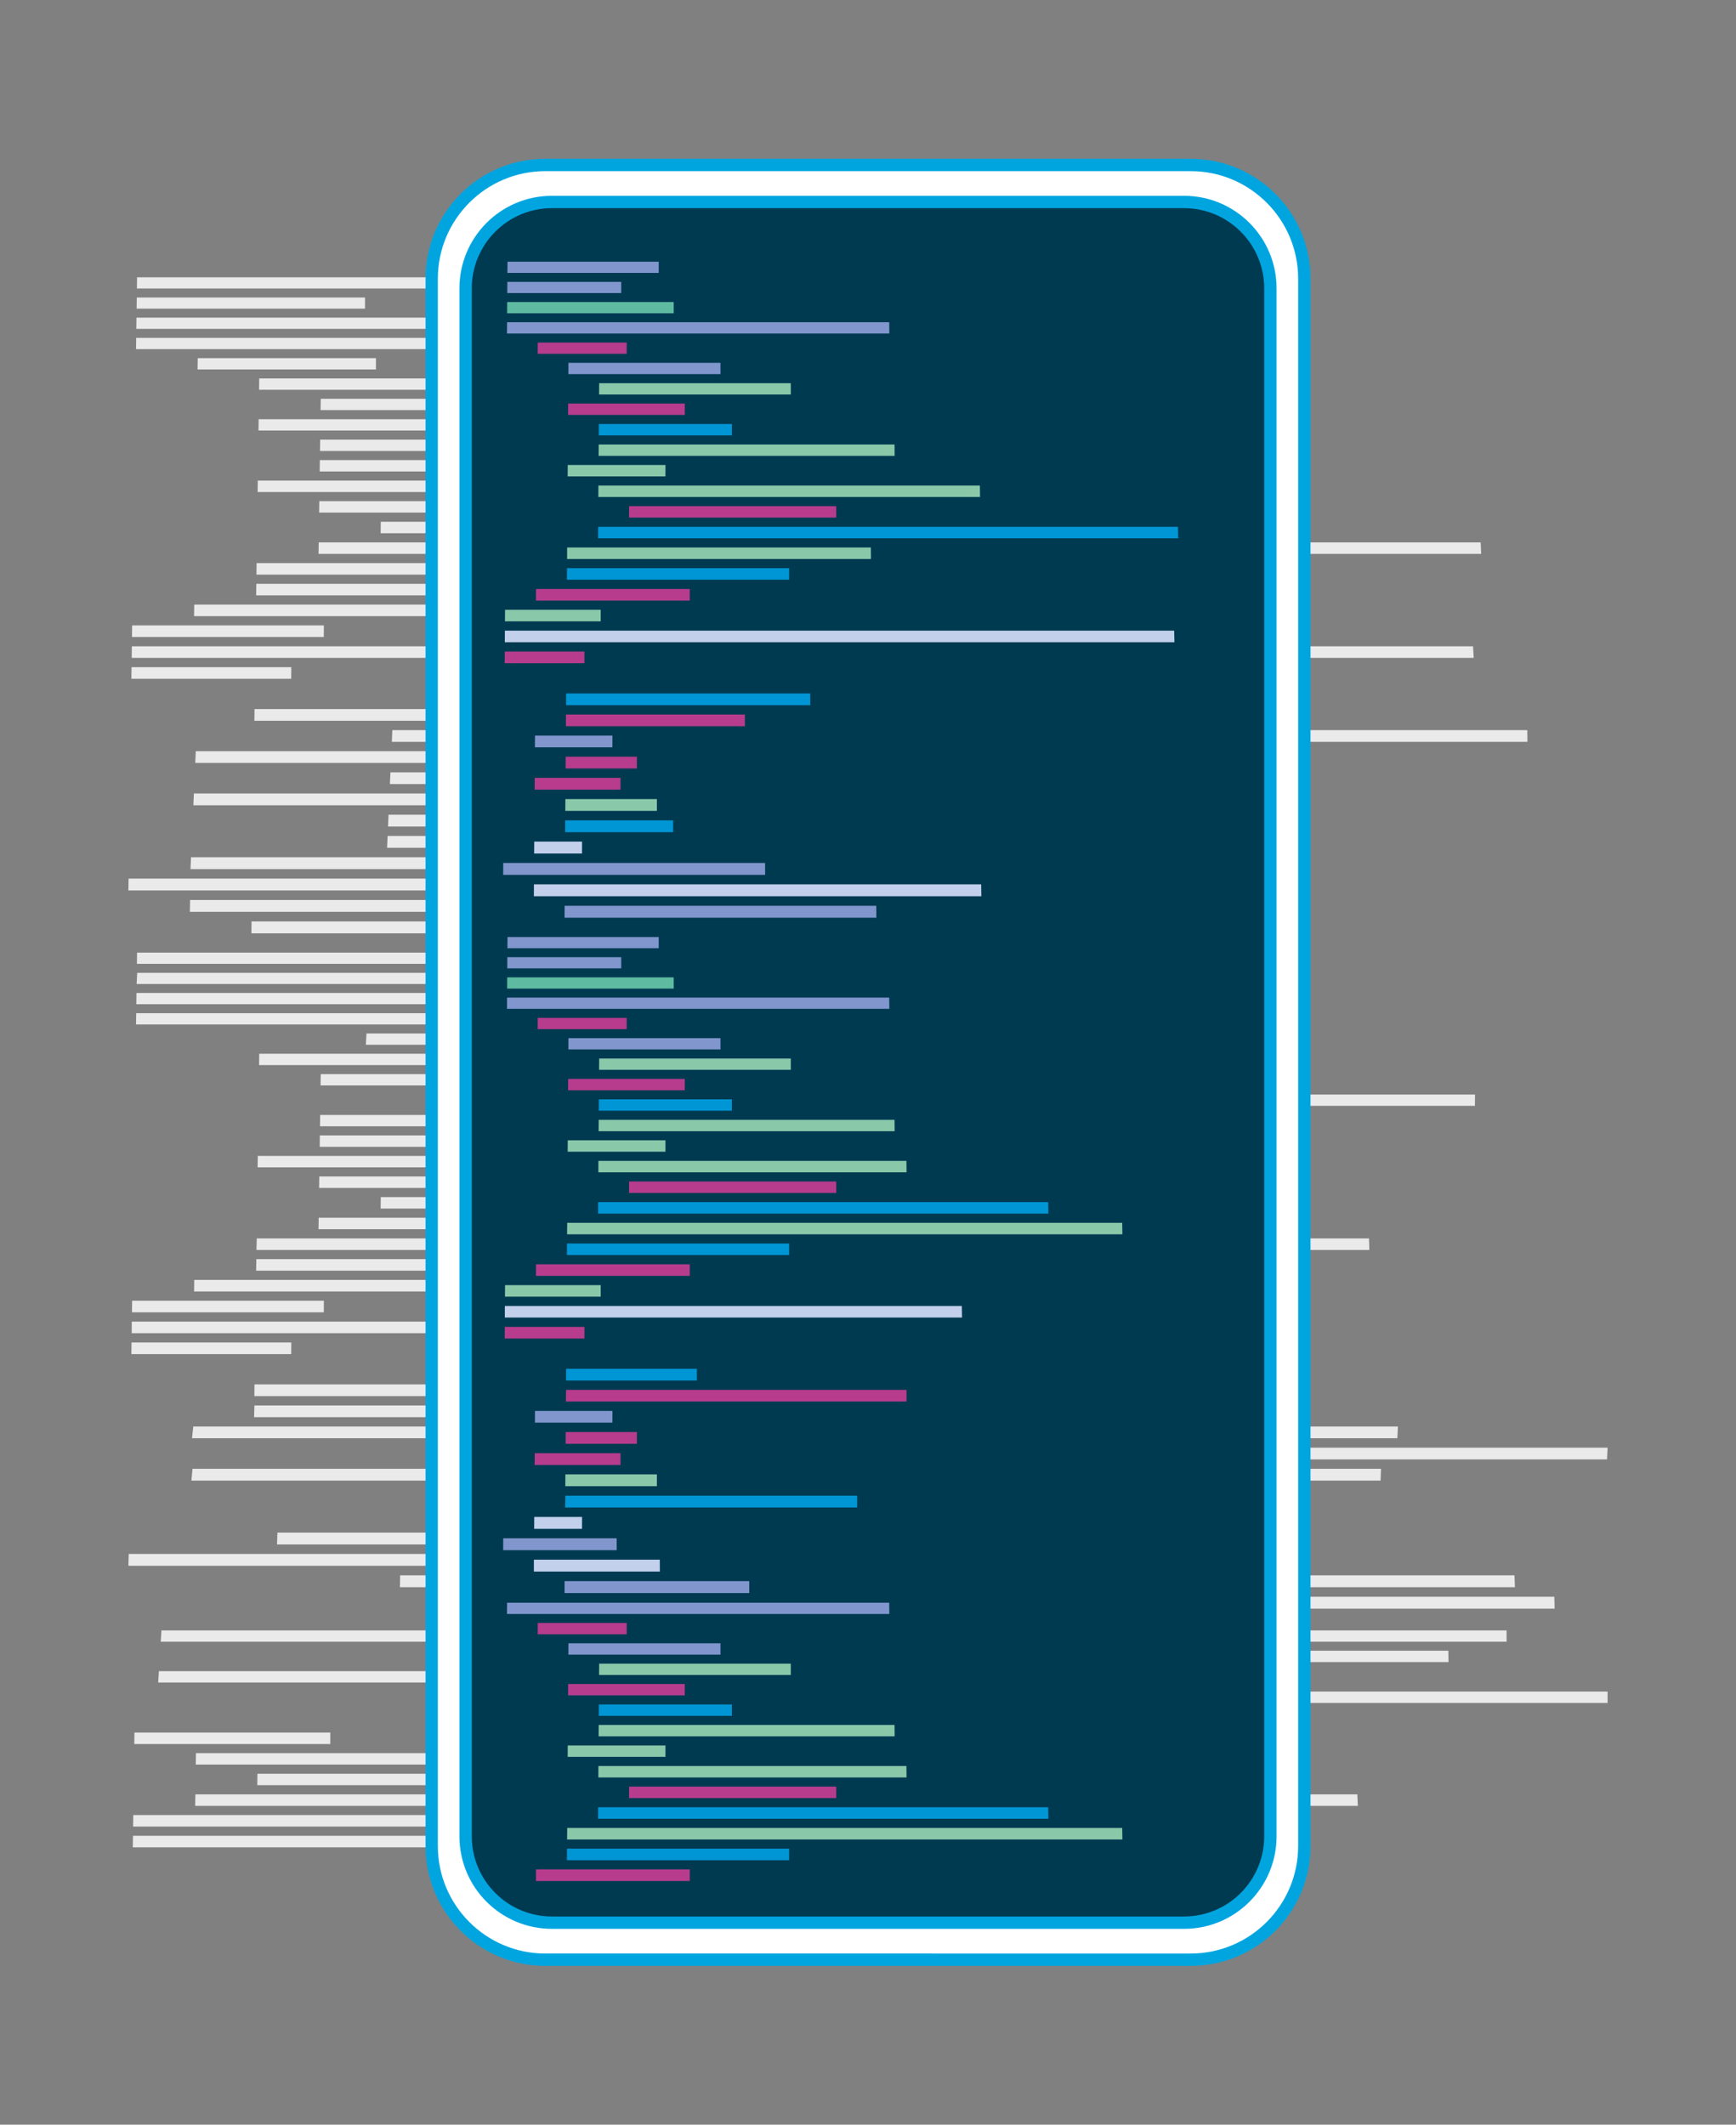 <?xml version="1.0" encoding="UTF-8"?>
<svg id="Ebene_1" data-name="Ebene 1" xmlns="http://www.w3.org/2000/svg" width="563" height="689" viewBox="0 0 563 689">
  <rect x="0" y="0" width="563" height="689" fill="#808080" stroke="none"/>
  <defs>
    <style>
      .cls-1 {
        fill: #003a51;
      }

      .cls-2 {
        fill: #00a5e0;
      }

      .cls-3 {
        fill: #0096d5;
      }

      .cls-4 {
        fill: #eaeaea;
      }

      .cls-5 {
        fill: #fff;
      }

      .cls-6 {
        fill: #8096cc;
      }

      .cls-7 {
        fill: #8ac8aa;
      }

      .cls-8 {
        fill: #b73c8d;
      }

      .cls-9 {
        fill: #c2d0eb;
      }

      .cls-10 {
        fill: #5ebba1;
      }
    </style>
  </defs>
  <g>
    <polygon class="cls-4" points="142.75 93.56 44.4 93.56 44.45 89.93 142.74 89.93 142.75 93.56"/>
    <polygon class="cls-4" points="118.37 100.1 44.31 100.1 44.36 96.47 118.38 96.47 118.37 100.1"/>
    <polygon class="cls-4" points="152.49 106.65 44.21 106.65 44.26 103.01 152.48 103.01 152.49 106.65"/>
    <polygon class="cls-4" points="292.62 113.22 44.12 113.22 44.17 109.57 292.54 109.57 292.62 113.22"/>
    <polygon class="cls-4" points="121.91 119.8 64.07 119.8 64.12 116.14 121.93 116.14 121.91 119.8"/>
    <polygon class="cls-4" points="182.87 126.39 84.02 126.39 84.07 122.72 182.86 122.72 182.87 126.39"/>
    <polygon class="cls-4" points="228.6 132.99 103.96 132.99 104.02 129.32 228.58 129.32 228.6 132.99"/>
    <polygon class="cls-4" points="159.67 139.61 83.83 139.61 83.88 135.94 159.68 135.94 159.67 139.61"/>
    <polygon class="cls-4" points="190.28 146.25 103.78 146.25 103.83 142.56 190.28 142.56 190.28 146.25"/>
    <polygon class="cls-4" points="296.08 152.89 103.68 152.89 103.73 149.2 296.02 149.2 296.08 152.89"/>
    <polygon class="cls-4" points="147.11 159.56 83.55 159.56 83.6 155.85 147.12 155.85 147.11 159.56"/>
    <polygon class="cls-4" points="351.56 166.23 103.49 166.23 103.55 162.52 351.47 162.52 351.56 166.23"/>
    <polygon class="cls-4" points="258.14 172.92 123.44 172.92 123.49 169.2 258.11 169.2 258.14 172.92"/>
    <polygon class="cls-4" points="480.36 179.62 103.3 179.62 103.36 175.89 480.19 175.89 480.36 179.62"/>
    <polygon class="cls-4" points="280.68 186.34 83.17 186.34 83.22 182.6 280.62 182.6 280.68 186.34"/>
    <polygon class="cls-4" points="227.52 193.07 83.07 193.07 83.13 189.32 227.49 189.32 227.52 193.07"/>
    <polygon class="cls-4" points="488.61 532.39 52.13 532.39 52.36 528.72 488.59 528.72 488.61 532.39"/>
    <polygon class="cls-4" points="469.76 538.99 139.71 538.99 139.85 535.32 469.71 535.32 469.76 538.99"/>
    <polygon class="cls-4" points="386.2 545.61 51.3 545.61 51.53 541.94 386.24 541.94 386.2 545.61"/>
    <polygon class="cls-4" points="521.35 552.25 139.38 552.25 139.61 548.56 521.36 548.56 521.35 552.25"/>
    <polygon class="cls-4" points="393.69 558.89 138.96 558.89 139.03 555.2 393.61 555.2 393.69 558.89"/>
    <polygon class="cls-4" points="107.11 565.56 43.55 565.56 43.6 561.85 107.12 561.85 107.11 565.56"/>
    <polygon class="cls-4" points="311.56 572.23 63.49 572.23 63.55 568.52 311.47 568.52 311.56 572.23"/>
    <polygon class="cls-4" points="218.14 578.92 83.44 578.92 83.49 575.2 218.11 575.2 218.14 578.92"/>
    <polygon class="cls-4" points="440.36 585.62 63.3 585.62 63.36 581.89 440.19 581.89 440.36 585.62"/>
    <polygon class="cls-4" points="240.68 592.34 43.17 592.34 43.22 588.6 240.62 588.6 240.68 592.34"/>
    <polygon class="cls-4" points="187.52 599.07 43.07 599.07 43.13 595.32 187.49 595.32 187.52 599.07"/>
    <polygon class="cls-4" points="162.92 199.81 62.94 199.81 62.99 196.06 162.92 196.06 162.92 199.81"/>
    <polygon class="cls-4" points="105.01 206.57 42.8 206.57 42.85 202.81 105.03 202.81 105.01 206.57"/>
    <polygon class="cls-4" points="477.93 213.34 42.71 213.34 42.76 209.58 477.73 209.58 477.93 213.34"/>
    <polygon class="cls-4" points="94.44 220.13 42.61 220.13 42.66 216.35 94.47 216.35 94.44 220.13"/>
    <polygon class="cls-4" points="241.24 233.74 82.5 233.74 82.55 229.95 241.2 229.95 241.24 233.74"/>
    <polygon class="cls-4" points="495.36 240.57 127.07 240.57 127.24 236.77 495.31 236.77 495.36 240.57"/>
    <polygon class="cls-4" points="222.73 247.41 63.32 247.41 63.49 243.61 222.81 243.61 222.73 247.41"/>
    <polygon class="cls-4" points="273.13 254.27 126.45 254.27 126.62 250.46 273.21 250.46 273.13 254.27"/>
    <polygon class="cls-4" points="239.47 261.14 62.71 261.14 62.88 257.32 239.53 257.32 239.47 261.14"/>
    <polygon class="cls-4" points="314.28 268.03 125.84 268.03 126.01 264.2 314.34 264.2 314.28 268.03"/>
    <polygon class="cls-4" points="347.66 274.93 125.53 274.93 125.7 271.09 347.7 271.09 347.66 274.93"/>
    <polygon class="cls-4" points="160.23 281.84 61.78 281.84 61.95 278 160.35 278 160.23 281.84"/>
    <polygon class="cls-4" points="211.9 288.77 41.64 288.77 41.7 284.92 211.85 284.92 211.9 288.77"/>
    <polygon class="cls-4" points="352.45 295.71 61.58 295.71 61.64 291.86 352.33 291.86 352.45 295.71"/>
    <polygon class="cls-4" points="284.18 302.67 81.53 302.67 81.58 298.81 284.12 298.81 284.18 302.67"/>
    <polygon class="cls-4" points="142.75 312.56 44.4 312.56 44.45 308.93 142.74 308.93 142.75 312.56"/>
    <polygon class="cls-4" points="322.92 319.1 44.31 319.1 44.5 315.47 322.96 315.47 322.92 319.1"/>
    <polygon class="cls-4" points="152.49 325.65 44.21 325.65 44.26 322.01 152.48 322.01 152.49 325.65"/>
    <polygon class="cls-4" points="292.62 332.22 44.12 332.22 44.17 328.57 292.54 328.57 292.62 332.22"/>
    <polygon class="cls-4" points="336.27 338.8 118.65 338.8 118.85 335.14 336.34 335.14 336.27 338.8"/>
    <polygon class="cls-4" points="182.87 345.39 84.02 345.39 84.07 341.72 182.86 341.72 182.87 345.39"/>
    <polygon class="cls-4" points="228.6 351.99 103.96 351.99 104.02 348.32 228.58 348.32 228.6 351.99"/>
    <polygon class="cls-4" points="478.33 358.61 192.99 358.61 193.19 354.94 478.36 354.94 478.33 358.61"/>
    <polygon class="cls-4" points="190.28 365.25 103.78 365.25 103.83 361.56 190.28 361.56 190.28 365.25"/>
    <polygon class="cls-4" points="296.08 371.89 103.68 371.89 103.73 368.2 296.02 368.2 296.08 371.89"/>
    <polygon class="cls-4" points="147.11 378.56 83.55 378.56 83.6 374.85 147.12 374.85 147.11 378.56"/>
    <polygon class="cls-4" points="303.81 385.23 103.49 385.23 103.54 381.52 303.73 381.52 303.81 385.23"/>
    <polygon class="cls-4" points="258.14 391.92 123.44 391.92 123.49 388.2 258.11 388.2 258.14 391.92"/>
    <polygon class="cls-4" points="395.99 398.62 103.3 398.62 103.35 394.89 395.87 394.89 395.99 398.62"/>
    <polygon class="cls-4" points="444.09 405.34 83.17 405.34 83.27 401.6 443.98 401.6 444.09 405.34"/>
    <polygon class="cls-4" points="227.52 412.07 83.07 412.07 83.13 408.32 227.49 408.32 227.52 412.07"/>
    <polygon class="cls-4" points="162.92 418.81 62.94 418.81 62.99 415.06 162.92 415.06 162.92 418.81"/>
    <polygon class="cls-4" points="105.01 425.57 42.8 425.57 42.85 421.81 105.03 421.81 105.01 425.57"/>
    <polygon class="cls-4" points="339.88 432.34 42.71 432.34 42.74 428.58 339.74 428.58 339.88 432.34"/>
    <polygon class="cls-4" points="94.44 439.13 42.61 439.13 42.66 435.35 94.47 435.35 94.44 439.13"/>
    <polygon class="cls-4" points="167.53 452.74 82.5 452.74 82.53 448.95 167.51 448.95 167.53 452.74"/>
    <polygon class="cls-4" points="303.81 459.57 82.4 459.57 82.51 455.77 303.78 455.77 303.81 459.57"/>
    <polygon class="cls-4" points="453.17 466.41 62.27 466.41 62.68 462.61 453.36 462.61 453.17 466.41"/>
    <polygon class="cls-4" points="521.17 473.27 201.16 473.27 201.53 469.46 521.36 469.46 521.17 473.27"/>
    <polygon class="cls-4" points="447.73 480.14 62.07 480.14 62.44 476.32 447.88 476.32 447.73 480.14"/>
    <polygon class="cls-4" points="280.75 487.03 138.27 487.03 138.4 483.2 280.79 483.2 280.75 487.03"/>
    <polygon class="cls-4" points="414.38 493.93 163.11 493.93 163.3 490.09 414.43 490.09 414.38 493.93"/>
    <polygon class="cls-4" points="164.28 500.84 89.84 500.84 89.97 497 164.36 497 164.28 500.84"/>
    <polygon class="cls-4" points="367.42 507.77 41.64 507.77 41.75 503.92 367.33 503.92 367.42 507.77"/>
    <polygon class="cls-4" points="491.31 514.71 129.7 514.71 129.77 510.86 491.16 510.86 491.31 514.71"/>
    <polygon class="cls-4" points="504.18 521.67 186.22 521.67 186.3 517.81 504.08 517.81 504.18 521.67"/>
  </g>
  <g>
    <g>
      <rect class="cls-5" x="140" y="53.5" width="283" height="582" rx="36.84" ry="36.84"/>
      <path class="cls-2" d="M386.16,55.5c19.21,0,34.84,15.63,34.84,34.84v508.33c0,19.21-15.63,34.84-34.84,34.84H176.84c-19.21,0-34.84-15.63-34.84-34.84V90.34c0-19.21,15.63-34.84,34.84-34.84h209.33m0-4H176.84c-21.45,0-38.84,17.39-38.84,38.84v508.33c0,21.45,17.39,38.84,38.84,38.84h209.33c21.45,0,38.84-17.39,38.84-38.84V90.34c0-21.45-17.39-38.84-38.84-38.84h0Z"/>
    </g>
    <g>
      <rect class="cls-1" x="151" y="65.5" width="261" height="558" rx="28" ry="28"/>
      <path class="cls-2" d="M384,67.5c14.34,0,26,11.66,26,26v502c0,14.34-11.66,26-26,26H179c-14.34,0-26-11.66-26-26V93.5c0-14.34,11.66-26,26-26h205m0-4H179c-16.57,0-30,13.43-30,30v502c0,16.57,13.43,30,30,30h205c16.57,0,30-13.43,30-30V93.5c0-16.57-13.43-30-30-30h0Z"/>
    </g>
  </g>
  <g>
    <polygon class="cls-6" points="213.63 88.5 164.56 88.5 164.59 84.87 213.63 84.87 213.63 88.5"/>
    <polygon class="cls-6" points="201.47 95.04 164.51 95.04 164.54 91.4 201.47 91.4 201.47 95.04"/>
    <polygon class="cls-10" points="218.5 101.59 164.47 101.59 164.49 97.95 218.49 97.95 218.5 101.59"/>
    <polygon class="cls-6" points="288.42 108.15 164.42 108.15 164.45 104.5 288.38 104.5 288.42 108.15"/>
    <polygon class="cls-8" points="203.24 114.73 174.38 114.73 174.4 111.08 203.25 111.08 203.24 114.73"/>
    <polygon class="cls-6" points="233.66 121.32 184.33 121.32 184.35 117.66 233.65 117.66 233.66 121.32"/>
    <polygon class="cls-7" points="256.47 127.93 194.28 127.93 194.31 124.26 256.46 124.26 256.47 127.93"/>
    <polygon class="cls-8" points="222.08 134.55 184.24 134.55 184.26 130.87 222.09 130.87 222.08 134.55"/>
    <polygon class="cls-3" points="237.35 141.18 194.19 141.18 194.22 137.5 237.36 137.5 237.35 141.18"/>
    <polygon class="cls-7" points="290.14 147.83 194.14 147.83 194.17 144.14 290.11 144.14 290.14 147.83"/>
    <polygon class="cls-7" points="215.81 154.49 184.1 154.49 184.12 150.79 215.82 150.79 215.81 154.49"/>
    <polygon class="cls-7" points="317.83 161.17 194.05 161.17 194.07 157.46 317.79 157.46 317.83 161.17"/>
    <polygon class="cls-8" points="271.21 167.85 204 167.85 204.03 164.14 271.2 164.14 271.21 167.85"/>
    <polygon class="cls-3" points="382.1 174.56 193.95 174.56 193.98 170.83 382.02 170.83 382.1 174.56"/>
    <polygon class="cls-7" points="282.46 181.27 183.91 181.27 183.93 177.54 282.43 177.54 282.46 181.27"/>
    <polygon class="cls-3" points="255.93 188 183.86 188 183.89 184.26 255.92 184.26 255.93 188"/>
    <polygon class="cls-8" points="223.7 194.75 173.81 194.75 173.84 191 223.7 191 223.7 194.75"/>
    <polygon class="cls-7" points="194.81 201.5 163.76 201.5 163.79 197.75 194.81 197.75 194.81 201.5"/>
    <polygon class="cls-9" points="380.88 208.27 163.72 208.27 163.74 204.51 380.79 204.51 380.88 208.27"/>
    <polygon class="cls-8" points="189.53 215.06 163.67 215.06 163.7 211.29 189.54 211.29 189.53 215.06"/>
    <polygon class="cls-3" points="262.78 228.68 183.57 228.68 183.6 224.89 262.76 224.89 262.78 228.68"/>
    <polygon class="cls-8" points="241.58 235.5 183.52 235.5 183.55 231.71 241.57 231.71 241.58 235.5"/>
    <polygon class="cls-6" points="198.6 242.35 173.48 242.35 173.5 238.54 198.62 238.54 198.6 242.35"/>
    <polygon class="cls-8" points="206.55 249.2 183.43 249.2 183.45 245.39 206.56 245.39 206.55 249.2"/>
    <polygon class="cls-8" points="201.24 256.08 173.38 256.08 173.41 252.26 201.25 252.26 201.24 256.08"/>
    <polygon class="cls-7" points="213.03 262.96 183.33 262.96 183.36 259.13 213.04 259.13 213.03 262.96"/>
    <polygon class="cls-3" points="218.3 269.86 183.28 269.86 183.31 266.03 218.3 266.03 218.3 269.86"/>
    <polygon class="cls-9" points="188.75 276.78 173.23 276.78 173.26 272.93 188.77 272.93 188.75 276.78"/>
    <polygon class="cls-6" points="248.14 283.71 163.18 283.71 163.21 279.85 248.12 279.85 248.14 283.71"/>
    <polygon class="cls-9" points="318.27 290.65 173.14 290.65 173.16 286.79 318.21 286.79 318.27 290.65"/>
    <polygon class="cls-6" points="284.21 297.61 183.09 297.61 183.11 293.74 284.18 293.74 284.21 297.61"/>
    <polygon class="cls-6" points="213.63 307.5 164.56 307.5 164.59 303.87 213.63 303.87 213.63 307.5"/>
    <polygon class="cls-6" points="201.47 314.04 164.51 314.04 164.54 310.4 201.47 310.4 201.47 314.04"/>
    <polygon class="cls-10" points="218.5 320.59 164.47 320.59 164.49 316.95 218.49 316.95 218.5 320.59"/>
    <polygon class="cls-6" points="288.42 327.15 164.42 327.15 164.45 323.5 288.38 323.5 288.42 327.15"/>
    <polygon class="cls-8" points="203.24 333.73 174.38 333.73 174.4 330.08 203.25 330.08 203.24 333.73"/>
    <polygon class="cls-6" points="233.66 340.32 184.33 340.32 184.35 336.66 233.65 336.66 233.66 340.32"/>
    <polygon class="cls-7" points="256.47 346.93 194.28 346.93 194.31 343.26 256.46 343.26 256.47 346.93"/>
    <polygon class="cls-8" points="222.08 353.55 184.24 353.55 184.26 349.87 222.09 349.87 222.08 353.55"/>
    <polygon class="cls-3" points="237.35 360.18 194.19 360.18 194.22 356.5 237.36 356.5 237.35 360.18"/>
    <polygon class="cls-7" points="290.14 366.83 194.14 366.83 194.17 363.14 290.11 363.14 290.14 366.83"/>
    <polygon class="cls-7" points="215.81 373.49 184.1 373.49 184.12 369.79 215.82 369.79 215.81 373.49"/>
    <polygon class="cls-7" points="294 380.17 194.05 380.17 194.07 376.46 293.96 376.46 294 380.17"/>
    <polygon class="cls-8" points="271.21 386.85 204 386.85 204.03 383.14 271.2 383.14 271.21 386.85"/>
    <polygon class="cls-3" points="340 393.56 193.95 393.56 193.97 389.83 339.94 389.83 340 393.56"/>
    <polygon class="cls-7" points="364 400.27 183.91 400.27 183.95 396.54 363.94 396.54 364 400.27"/>
    <polygon class="cls-3" points="255.93 407 183.86 407 183.89 403.26 255.92 403.26 255.93 407"/>
    <polygon class="cls-8" points="223.7 413.75 173.81 413.75 173.84 410 223.7 410 223.7 413.75"/>
    <polygon class="cls-6" points="288.42 523.4 164.42 523.4 164.45 519.75 288.38 519.75 288.42 523.4"/>
    <polygon class="cls-8" points="203.24 529.98 174.38 529.98 174.4 526.32 203.25 526.32 203.24 529.98"/>
    <polygon class="cls-6" points="233.66 536.57 184.33 536.57 184.35 532.9 233.65 532.9 233.66 536.57"/>
    <polygon class="cls-7" points="256.47 543.17 194.28 543.17 194.31 539.5 256.46 539.5 256.47 543.17"/>
    <polygon class="cls-8" points="222.08 549.79 184.24 549.79 184.26 546.11 222.09 546.11 222.08 549.79"/>
    <polygon class="cls-3" points="237.35 556.43 194.19 556.43 194.22 552.74 237.36 552.74 237.35 556.43"/>
    <polygon class="cls-7" points="290.14 563.07 194.14 563.07 194.17 559.38 290.11 559.38 290.14 563.07"/>
    <polygon class="cls-7" points="215.81 569.73 184.1 569.73 184.12 566.03 215.82 566.03 215.81 569.73"/>
    <polygon class="cls-7" points="294 576.41 194.05 576.41 194.07 572.7 293.96 572.7 294 576.41"/>
    <polygon class="cls-8" points="271.21 583.1 204 583.1 204.03 579.38 271.2 579.38 271.21 583.1"/>
    <polygon class="cls-3" points="340 589.8 193.95 589.8 193.97 586.07 339.94 586.07 340 589.8"/>
    <polygon class="cls-7" points="364 596.52 183.91 596.52 183.95 592.78 363.94 592.78 364 596.52"/>
    <polygon class="cls-3" points="255.93 603.25 183.86 603.25 183.89 599.5 255.92 599.5 255.93 603.25"/>
    <polygon class="cls-8" points="223.7 609.99 173.81 609.99 173.84 606.24 223.7 606.24 223.7 609.99"/>
    <polygon class="cls-7" points="194.81 420.5 163.76 420.5 163.79 416.75 194.81 416.75 194.81 420.5"/>
    <polygon class="cls-9" points="312 427.27 163.72 427.27 163.73 423.51 311.93 423.51 312 427.27"/>
    <polygon class="cls-8" points="189.53 434.06 163.67 434.06 163.7 430.29 189.54 430.29 189.53 434.06"/>
    <polygon class="cls-3" points="226 447.68 183.57 447.68 183.59 443.89 225.99 443.89 226 447.68"/>
    <polygon class="cls-8" points="294 454.5 183.52 454.5 183.58 450.71 293.99 450.71 294 454.5"/>
    <polygon class="cls-6" points="198.6 461.35 173.48 461.35 173.5 457.54 198.62 457.54 198.6 461.35"/>
    <polygon class="cls-8" points="206.55 468.2 183.43 468.2 183.45 464.39 206.56 464.39 206.55 468.2"/>
    <polygon class="cls-8" points="201.24 475.08 173.38 475.08 173.41 471.26 201.25 471.26 201.24 475.08"/>
    <polygon class="cls-7" points="213.03 481.96 183.33 481.96 183.36 478.13 213.04 478.13 213.03 481.96"/>
    <polygon class="cls-3" points="277.98 488.86 183.28 488.86 183.36 485.03 278 485.03 277.98 488.86"/>
    <polygon class="cls-9" points="188.75 495.78 173.23 495.78 173.26 491.93 188.77 491.93 188.75 495.78"/>
    <polygon class="cls-6" points="200 502.71 163.18 502.71 163.2 498.85 199.99 498.85 200 502.71"/>
    <polygon class="cls-9" points="214 509.65 173.14 509.65 173.14 505.79 213.98 505.79 214 509.65"/>
    <polygon class="cls-6" points="243 516.61 183.09 516.61 183.1 512.74 242.98 512.74 243 516.61"/>
  </g>
</svg>